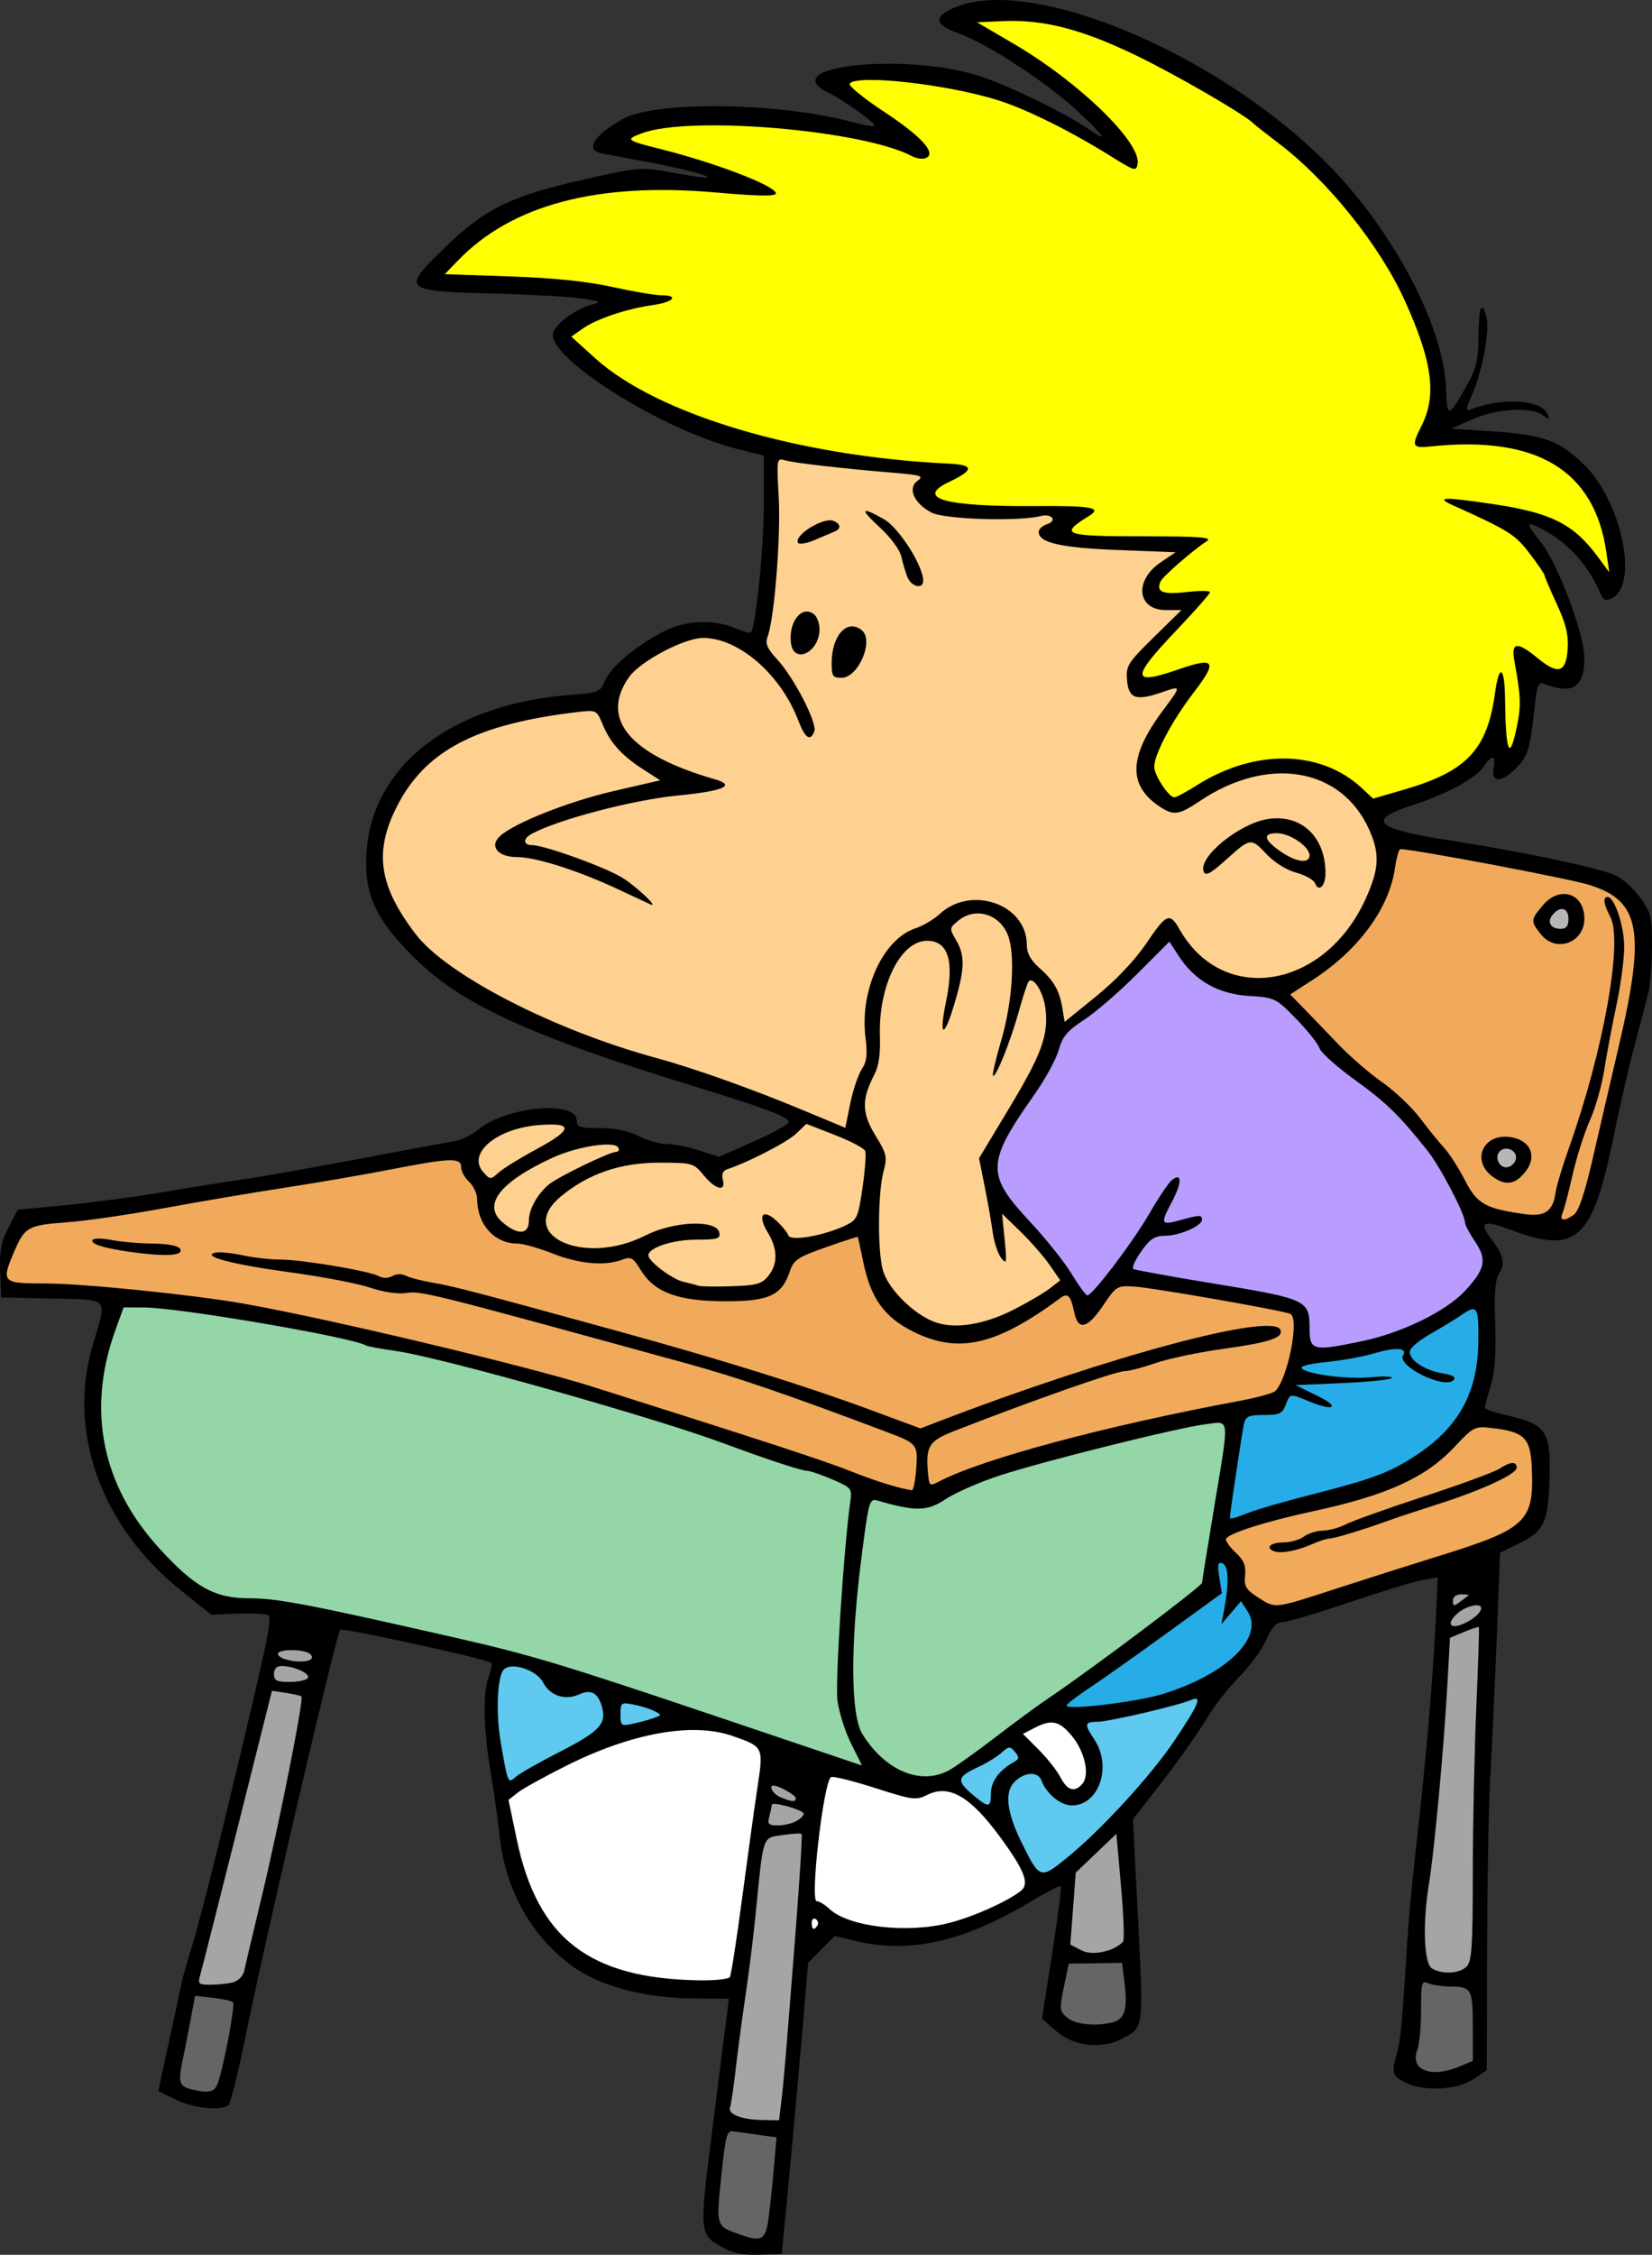 <?xml version="1.0" encoding="UTF-8" standalone="no"?>
<svg
   xmlns:dc="http://purl.org/dc/elements/1.1/"
   xmlns:cc="http://creativecommons.org/ns#"
   xmlns:rdf="http://www.w3.org/1999/02/22-rdf-syntax-ns#"
   xmlns:svg="http://www.w3.org/2000/svg"
   xmlns="http://www.w3.org/2000/svg"
   id="svg4809"
   version="1.1"
   viewBox="0 0 414.764 565.856"
   height="565.856"
   width="414.764">
  <rect x="0" y="0" width="414.764" height="565.856" fill="#333333" stroke="none"/>
  <defs
     id="defs4803" />
  <g
     transform="translate(-181.285,-270.852)"
     id="layer1">
    <path
       id="path4983"
       d="m 362.852,834.92 c -6.053,-3.235 -6.06,-3.312 -2.725,-29.624 1.663,-13.116 3.279,-25.872 3.592,-28.347 l 0.569,-4.5 -8.859,-0.08 c -12.892,-0.116 -24.32,-3.293 -31.277,-8.696 -10.075,-7.824 -16.145,-19.164 -17.516,-32.725 -0.361,-3.575 -1.345,-10.55 -2.187,-15.5 -1.818,-10.694 -1.988,-19.903 -0.443,-23.889 0.616,-1.589 0.884,-3.125 0.595,-3.413 -0.91,-0.91 -37.575,-8.939 -37.917,-8.304 -1.31,2.436 -19.15,79.13 -23.867,102.606 -1.768,8.8 -3.672,16.331 -4.231,16.735 -1.97,1.424 -8.59,0.741 -13.027,-1.345 -2.469,-1.161 -4.489,-2.195 -4.489,-2.298 0,-0.103 1.174,-5.566 2.609,-12.14 1.435,-6.574 2.823,-13.077 3.086,-14.452 0.262,-1.375 1.534,-5.875 2.826,-10 1.292,-4.125 5.056,-18.75 8.363,-32.5 10.61,-44.105 11.774,-49.593 10.668,-50.277 -0.571,-0.353 -4.015,-0.52 -7.653,-0.371 l -6.615,0.27 -7.392,-5.882 c -20.153,-16.036 -28.825,-39.782 -22.46,-61.505 3.704,-12.641 4.564,-11.631 -10.182,-11.955 l -12.75,-0.28 -0.244,-6.5 c -0.194,-5.165 0.233,-7.424 2.076,-11 l 2.321,-4.5 11.924,-1.144 c 6.558,-0.629 17.549,-2.097 24.424,-3.261 6.875,-1.164 15.875,-2.598 20,-3.185 4.125,-0.587 17.175,-2.89 29,-5.118 11.825,-2.227 22.85,-4.28 24.5,-4.561 1.65,-0.281 4.259,-1.562 5.797,-2.847 6.964,-5.815 24.703,-7.451 24.703,-2.278 0,1.639 0.776,1.893 5.789,1.893 3.814,0 7.127,0.682 9.711,2 2.158,1.1 5.351,2 7.097,2 1.746,0 5.413,0.723 8.151,1.607 l 4.977,1.607 8.744,-3.868 c 4.809,-2.127 8.77,-4.313 8.803,-4.857 0.073,-1.214 -5.829,-3.457 -22.772,-8.655 -42.494,-13.036 -59.529,-20.853 -71.518,-32.817 -9.501,-9.482 -12.368,-15.791 -11.781,-25.93 1.267,-21.887 21.231,-37.461 50.987,-39.776 7.312,-0.569 7.747,-0.74 8.892,-3.504 1.419,-3.425 7.459,-8.576 14.319,-12.211 5.691,-3.016 12.672,-3.429 18.287,-1.083 1.992,0.832 3.803,1.331 4.025,1.109 1.232,-1.232 3.256,-20.874 3.271,-31.751 l 0.018,-12.628 -6.698,-1.682 c -18.251,-4.585 -46.302,-21.944 -46.302,-28.655 0,-2.157 5.31,-6.322 9.5,-7.452 2.882,-0.777 2.804,-0.841 -2,-1.619 -2.75,-0.446 -13.1,-1.025 -23,-1.289 -22.394,-0.595 -22.65,-0.872 -11.101,-11.98 9.728,-9.357 16.301,-12.534 34.346,-16.601 14.207,-3.202 14.267,-3.207 22.5,-1.701 4.54,0.831 8.41,1.369 8.599,1.196 0.556,-0.509 -6.707,-2.367 -15.844,-4.054 -4.675,-0.863 -9.512,-1.766 -10.75,-2.007 -4.276,-0.832 -1.885,-4.647 5.442,-8.685 8.205,-4.522 39.037,-4.116 57.262,0.754 2.999,0.802 5.629,1.282 5.843,1.068 0.541,-0.541 -7.599,-6.413 -11.547,-8.329 -14.249,-6.918 20.809,-10.35 39.083,-3.826 7.518,2.684 20.421,9.011 25.667,12.587 5.596,3.814 5.141,2.82 -1.672,-3.654 -7.796,-7.407 -23.011,-17.407 -30.578,-20.096 -6.197,-2.203 -6.238,-4.379 -0.127,-6.713 19.925,-7.61 67.258,12.861 93.953,40.632 15.904,16.546 28.1,39.942 28.671,55.006 0.292,7.7 0.545,7.709 4.858,0.17 2.794,-4.884 3.24,-6.63 3.311,-12.972 0.084,-7.491 0.863,-9.346 2.007,-4.785 0.831,3.31 -0.985,13.251 -3.488,19.088 -1.819,4.243 -1.833,4.528 -0.202,3.902 7.92,-3.039 17.883,-2.282 19.101,1.452 0.413,1.267 0.239,1.294 -1.117,0.175 -2.721,-2.246 -11.588,-1.793 -17.719,0.905 l -5.5,2.42 9.5,0.6 c 13.511,0.854 17.346,2.168 23.613,8.096 9.583,9.063 14.183,30.167 7.37,33.813 -1.7,0.91 -2.172,0.658 -3.219,-1.721 -3.041,-6.914 -8.109,-12.386 -14.515,-15.672 -4.019,-2.061 -4.063,-1.511 -0.261,3.221 4.303,5.355 11.011,23.121 11.011,29.163 0,7.406 -2.937,9.294 -10.127,6.511 -1.349,-0.522 -1.739,0.362 -2.279,5.18 -1.339,11.937 -1.667,12.989 -5.073,16.29 -3.65,3.538 -5.993,3.272 -5.254,-0.597 0.575,-3.01 -0.593,-3.061 -2.526,-0.11 -1.91,2.914 -9.403,6.967 -17.991,9.73 -11.68,3.757 -9.271,5.946 9.75,8.86 16.884,2.587 36.505,6.695 41.055,8.596 1.826,0.763 4.699,3.29 6.383,5.615 2.823,3.897 3.06,4.859 3.038,12.327 -0.013,4.455 -0.418,9.675 -0.9,11.6 -0.482,1.925 -2.04,7.868 -3.461,13.206 -1.422,5.338 -3.734,15.38 -5.138,22.315 -5.396,26.648 -9.323,30.284 -25.954,24.024 -7.024,-2.644 -8.199,-2 -4.693,2.57 2.857,3.723 3.346,5.968 1.812,8.31 -1.049,1.601 -1.311,4.82 -1.035,12.74 0.259,7.421 -0.073,12.056 -1.108,15.466 -0.812,2.678 -1.482,5.175 -1.488,5.548 -0.006,0.373 2.543,1.25 5.664,1.948 9.439,2.112 10.845,4.012 10.622,14.349 -0.265,12.286 -1.234,14.59 -7.401,17.61 l -5.083,2.489 -0.303,8.463 c -0.526,14.692 -1.477,36.013 -2.183,48.963 -0.375,6.875 -0.714,25.981 -0.754,42.458 l -0.073,29.958 -3.398,2.292 c -4.076,2.749 -12.582,3.129 -17.152,0.766 -3.223,-1.667 -3.415,-2.367 -2.001,-7.298 0.912,-3.179 1.291,-7.303 2.592,-28.177 0.326,-5.225 1.243,-15.125 2.038,-22 2.34,-20.236 4.406,-43.607 5.027,-56.879 l 0.58,-12.379 -3.843,0.68 c -2.114,0.374 -10.421,2.907 -18.462,5.629 -8.04,2.722 -15.557,4.948 -16.703,4.948 -1.506,0 -2.632,1.237 -4.057,4.459 -1.085,2.452 -4.143,6.63 -6.797,9.284 -2.654,2.654 -6.4,7.48 -8.325,10.725 -1.925,3.244 -6.836,10.199 -10.913,15.455 l -7.413,9.556 1.28,25.267 c 1.393,27.501 1.469,26.95 -4.082,29.82 -5.116,2.646 -12.03,1.875 -16.292,-1.816 l -3.753,-3.25 2.568,-16.435 c 1.413,-9.039 2.386,-16.617 2.164,-16.839 -0.223,-0.223 -3.702,1.571 -7.732,3.986 -16.673,9.991 -30.292,13.035 -43.81,9.792 l -5.233,-1.255 -3.33,3.376 -3.33,3.376 -1.673,19.5 c -0.92,10.725 -2.411,27.15 -3.313,36.5 l -1.639,17 -5.5,0.229 c -3.918,0.163 -6.57,-0.342 -9.219,-1.758 z"
       style="fill:#000000" />
    <path
       id="path4981"
       d="m 374.188,827.937 c 0.351,-2.469 0.96,-8.138 1.352,-12.598 l 0.714,-8.11 -4.342,-0.599 c -2.388,-0.329 -5.236,-0.73 -6.33,-0.89 -1.829,-0.268 -2.086,0.632 -3.199,11.208 -1.32,12.537 -1.327,12.515 4.313,14.543 5.721,2.057 6.764,1.562 7.492,-3.555 z"
       style="fill:#656565;fill-opacity:1" />
    <path
       id="path4979"
       d="m 377.451,798.198 c 0.65,-5.44 1.008,-9.699 3.593,-42.741 1.032,-13.195 1.707,-24.162 1.498,-24.37 -0.208,-0.208 -2.377,-0.079 -4.818,0.287 -5.084,0.762 -4.744,-0.23 -6.697,19.575 -0.569,5.775 -1.711,15 -2.538,20.5 -0.827,5.5 -1.941,13.825 -2.476,18.5 -0.535,4.675 -1.184,9.08 -1.441,9.788 -0.613,1.688 2.963,3.069 8.155,3.148 l 4.156,0.063 0.567,-4.75 z"
       style="fill:#a5a5a5;fill-opacity:1" />
    <path
       id="path4977"
       d="m 235.945,793.698 c 1.51,-4.122 4.452,-19.758 3.834,-20.376 -0.335,-0.335 -2.613,-0.835 -5.062,-1.111 l -4.454,-0.502 -1.101,5.869 c -0.605,3.228 -1.559,8.086 -2.119,10.796 -1.069,5.173 -0.737,6.075 2.528,6.86 4.155,0.999 5.57,0.658 6.373,-1.537 z"
       style="fill:#656565;fill-opacity:1" />
    <path
       id="path4975"
       d="m 547.604,789.499 3.468,-1.449 -0.015,-8.301 c -0.018,-9.802 -0.274,-10.286 -5.485,-10.351 -2.2,-0.028 -4.787,-0.413 -5.75,-0.857 -1.583,-0.73 -1.75,-0.089 -1.75,6.735 0,4.148 -0.433,8.681 -0.962,10.073 -1.893,4.98 3.45,7.093 10.495,4.15 z"
       style="fill:#656565;fill-opacity:1" />
    <path
       id="path4973"
       d="m 460.788,778.327 c 2.873,-0.77 3.637,-3.386 2.844,-9.737 l -0.642,-5.142 -6.688,0.098 -6.688,0.098 -1.223,5.902 c -1.147,5.535 -1.095,6.011 0.84,7.652 2.06,1.748 7.328,2.262 11.558,1.128 z"
       style="fill:#656565;fill-opacity:1" />
    <path
       id="path4971"
       d="m 239.832,768.315 c 1.244,-0.333 2.47,-1.565 2.725,-2.736 0.255,-1.172 2.295,-9.781 4.532,-19.131 4.402,-18.395 10.529,-49.322 9.881,-49.875 -0.22,-0.188 -1.975,-0.582 -3.9,-0.876 l -3.5,-0.535 -8.707,34.643 c -4.789,19.054 -9.004,35.656 -9.367,36.893 -0.592,2.02 -0.315,2.249 2.707,2.236 1.852,-0.008 4.384,-0.286 5.628,-0.62 z"
       style="fill:#a5a5a5;fill-opacity:1" />
    <path
       id="path4969"
       d="m 364.532,767.012 c 0.318,-0.515 1.699,-9.402 3.069,-19.75 1.37,-10.348 3.102,-22.858 3.849,-27.8 1.55,-10.255 1.556,-10.242 -6.307,-12.975 -9.987,-3.471 -25.176,-0.758 -41.572,7.426 -5.5,2.745 -11.039,5.811 -12.309,6.812 l -2.309,1.821 2.052,9.828 c 5.209,24.945 18.167,34.984 45.757,35.452 3.955,0.067 7.451,-0.299 7.769,-0.814 z"
       style="fill:#ffffff" />
    <path
       id="path4967"
       d="m 549.488,764.389 c 1.317,-1.317 1.561,-4.941 1.568,-23.25 0.004,-11.93 0.399,-30.69 0.877,-41.69 0.478,-11 0.774,-20.118 0.657,-20.263 -0.117,-0.145 -1.797,0.399 -3.735,1.209 l -3.523,1.472 -0.687,12.291 c -0.866,15.506 -3.271,41.434 -4.571,49.291 -1.666,10.07 -1.313,20.221 0.746,21.42 2.614,1.523 6.902,1.285 8.667,-0.48 z"
       style="fill:#a5a5a5;fill-opacity:1" />
    <path
       id="path4965"
       d="m 463.243,758.146 c 0.37,-0.384 0.145,-6.636 -0.5,-13.893 l -1.172,-13.195 -5.101,4.874 -5.101,4.874 -0.681,9.022 -0.681,9.022 2.782,1.458 c 2.723,1.427 8.062,0.322 10.454,-2.162 z"
       style="fill:#a5a5a5;fill-opacity:1" />
    <path
       id="path4963"
       d="m 386.529,754.017 c 0.316,-0.512 0.118,-1.214 -0.441,-1.559 -0.559,-0.345 -1.016,0.073 -1.016,0.931 0,1.757 0.6,2.015 1.457,0.628 z"
       style="fill:#ffffff" />
    <path
       id="path4961"
       d="m 419.611,753.418 c 6.039,-1.551 14.361,-5.259 17.897,-7.975 2.364,-1.816 1.056,-5.206 -5.358,-13.888 -7.349,-9.948 -12.643,-12.967 -18.028,-10.281 -2.862,1.428 -3.654,1.323 -13.297,-1.764 -5.639,-1.805 -10.564,-3.007 -10.944,-2.672 -1.908,1.686 -5.267,31.111 -3.552,31.111 0.612,0 2.054,0.883 3.203,1.963 4.804,4.513 19.492,6.225 30.079,3.507 z"
       style="fill:#ffffff" />
    <path
       id="path4959"
       d="m 448.968,737.233 c 8.592,-6.935 21.275,-20.733 27.2,-29.591 6.199,-9.267 7.071,-11.403 4.153,-10.166 -3.329,1.411 -20.76,5.468 -23.5,5.47 -3.272,0.002 -3.364,0.555 -0.75,4.502 4.478,6.762 1.099,16.525 -5.705,16.483 -2.82,-0.017 -6.367,-2.932 -7.586,-6.233 -0.875,-2.37 -4.252,-2.208 -6.784,0.325 -2.573,2.573 -1.968,7.644 1.825,15.315 4.487,9.073 4.658,9.132 11.147,3.895 z"
       style="fill:#5fc9f0;fill-opacity:1" />
    <path
       id="path4957"
       d="m 381.137,727.913 c 1.064,-0.569 1.934,-1.415 1.934,-1.878 0,-0.975 -7.993,-3.199 -8.014,-2.23 -0.008,0.354 -0.285,1.656 -0.617,2.894 -0.516,1.924 -0.214,2.25 2.079,2.25 1.475,0 3.553,-0.466 4.617,-1.035 z"
       style="fill:#a5a5a5;fill-opacity:1" />
    <path
       id="path4955"
       d="m 430.071,720.948 c 0,-2.959 2.042,-5.805 5.59,-7.79 1.553,-0.869 1.62,-1.252 0.463,-2.646 -1.244,-1.499 -1.521,-1.48 -3.453,0.238 -1.155,1.028 -3.768,2.63 -5.807,3.56 -5.223,2.383 -5.477,3.411 -1.654,6.682 4.264,3.647 4.861,3.641 4.861,-0.044 z"
       style="fill:#5fc9f0;fill-opacity:1" />
    <path
       id="path4953"
       d="m 381.071,722.109 c 0,-0.727 -4.271,-3.161 -5.547,-3.161 -1.436,0 -0.101,2.206 1.797,2.969 2.925,1.176 3.75,1.218 3.75,0.192 z"
       style="fill:#a5a5a5;fill-opacity:1" />
    <path
       id="path4951"
       d="m 453.078,718.44 c 1.859,-2.24 0.546,-8.058 -2.702,-11.969 -3.15,-3.794 -5.078,-4.208 -9.337,-2.005 l -2.933,1.517 3.93,3.93 c 2.161,2.161 4.64,5.304 5.509,6.983 1.732,3.349 3.604,3.871 5.535,1.545 z"
       style="fill:#ffffff" />
    <path
       id="path4949"
       d="m 321.848,710.467 c 9.794,-5.013 11.66,-6.932 10.65,-10.957 -0.941,-3.751 -2.735,-4.833 -5.74,-3.464 -3.57,1.627 -7.391,0.374 -9.132,-2.994 -1.605,-3.104 -7.886,-5.17 -9.825,-3.232 -1.694,1.694 -2.076,10.956 -0.763,18.495 1.79,10.277 1.75,10.189 3.805,8.403 0.951,-0.827 5.903,-3.64 11.005,-6.251 z"
       style="fill:#5fc9f0;fill-opacity:1" />
    <path
       id="path4947"
       d="m 420.071,714.815 c 1.925,-1.169 7.1,-4.896 11.5,-8.283 4.4,-3.387 10.25,-7.677 13,-9.533 11.004,-7.427 38.496,-28.091 38.509,-28.945 0.005,-0.334 1.351,-8.707 2.991,-18.607 3.921,-23.665 4.088,-21.907 -2.013,-21.185 -6.745,0.799 -40.249,9.124 -51.674,12.84 -5.053,1.644 -11.217,4.333 -13.699,5.977 -4.653,3.082 -7.436,3.136 -17.167,0.33 -1.951,-0.563 -2.15,0.168 -4,14.723 -2.785,21.906 -2.667,39.158 0.301,43.93 5.875,9.447 15.12,13.084 22.252,8.753 z"
       style="fill:#94d6a8;fill-opacity:1" />
    <path
       id="path4945"
       d="m 394.989,708.451 c -1.525,-3.024 -3.08,-7.95 -3.454,-10.948 -0.579,-4.637 1.584,-38.058 3.213,-49.642 0.492,-3.499 0.38,-3.641 -4.521,-5.75 -2.764,-1.189 -5.633,-2.162 -6.376,-2.162 -1.344,0 -10.306,-2.953 -20.779,-6.846 -17.693,-6.577 -70.946,-21.586 -82.302,-23.197 -3.812,-0.541 -7.237,-1.172 -7.611,-1.403 -3.281,-2.028 -46.964,-9.504 -55.715,-9.536 l -5.128,-0.018 -2.076,5.75 c -7.224,20.011 -3.4,38.933 11.065,54.751 8.951,9.788 13.869,12.499 22.673,12.499 6.917,0 15.109,1.572 51.833,9.945 18.981,4.328 26.547,6.611 66.261,20.001 19.525,6.583 35.543,11.988 35.595,12.011 0.052,0.023 -1.153,-2.431 -2.678,-5.455 z"
       style="fill:#94d6a8;fill-opacity:1" />
    <path
       id="path4943"
       d="m 345.534,701.968 c 1.951,-0.717 1.951,-0.727 0,-1.729 -1.08,-0.555 -3.425,-1.285 -5.213,-1.624 -3.092,-0.586 -3.25,-0.467 -3.25,2.439 0,2.925 0.138,3.024 3.25,2.345 1.788,-0.39 4.133,-1.034 5.213,-1.43 z"
       style="fill:#5fc9f0;fill-opacity:1" />
    <path
       id="path4941"
       d="m 473.06,696.015 c 16.08,-4.897 25.735,-14.261 21.448,-20.803 l -1.654,-2.524 -2.452,2.88 -2.452,2.88 0.746,-4 c 1.21,-6.492 1.012,-10.767 -0.524,-11.29 -1.11,-0.378 -1.267,0.348 -0.76,3.519 l 0.639,3.996 -13.74,9.977 c -7.557,5.488 -16.327,11.688 -19.49,13.779 -3.163,2.091 -5.75,4.094 -5.75,4.451 0,1.212 17.442,-0.872 23.989,-2.866 z"
       style="fill:#26ade7;fill-opacity:1" />
    <path
       id="path4939"
       d="m 258.573,691.946 c 0.678,-1.097 -3.487,-2.998 -6.566,-2.998 -1.268,0 -1.935,0.689 -1.935,2 0,1.662 0.667,2 3.941,2 2.168,0 4.22,-0.451 4.56,-1.002 z"
       style="fill:#a5a5a5;fill-opacity:1" />
    <path
       id="path4937"
       d="m 259.507,687.053 c 0.304,-0.492 -0.156,-1.167 -1.023,-1.5 -2.429,-0.932 -7.412,-0.716 -7.412,0.322 0,1.708 7.464,2.75 8.435,1.178 z"
       style="fill:#a5a5a5;fill-opacity:1" />
    <path
       id="path4935"
       d="m 550.607,677.333 c 3.67,-2.405 3.297,-4.571 -0.556,-3.228 -3.474,1.211 -6.083,4.843 -3.479,4.843 0.864,0 2.68,-0.727 4.035,-1.615 z"
       style="fill:#a5a5a5;fill-opacity:1" />
    <path
       id="path4933"
       d="m 516.865,669.497 c 7.539,-2.448 18.882,-6.053 25.207,-8.011 22.566,-6.985 24.395,-8.702 23.794,-22.339 -0.333,-7.548 -1.838,-8.999 -10.334,-9.956 -3.962,-0.447 -4.408,-0.212 -9.044,4.744 -7.228,7.727 -16.975,12.17 -35.416,16.144 -12.35,2.661 -22,5.772 -22,7.092 0,0.577 1.153,2.117 2.563,3.424 1.931,1.79 2.486,3.173 2.25,5.615 -0.267,2.764 0.201,3.569 3.187,5.485 4.53,2.906 3.851,2.981 19.793,-2.196 z"
       style="fill:#f0aa5a;fill-opacity:1" />
    <path
       id="path4931"
       d="m 501.284,660.186 c -2.449,-0.816 -1.117,-2.237 2.097,-2.237 1.82,0 4.182,-0.661 5.25,-1.468 1.068,-0.807 3.201,-1.482 4.741,-1.5 1.54,-0.018 4.166,-0.739 5.837,-1.602 1.671,-0.864 10.503,-4.014 19.627,-7.001 9.125,-2.987 17.62,-6.105 18.878,-6.929 2.792,-1.829 4.358,-1.916 4.358,-0.24 0,1.577 -8.89,5.666 -20,9.199 -4.675,1.487 -10.075,3.275 -12,3.975 -6.41,2.329 -13.754,4.568 -14.983,4.568 -0.668,0 -2.633,0.634 -4.366,1.409 -3.637,1.626 -7.691,2.411 -9.439,1.829 z"
       style="fill:#000000" />
    <path
       id="path4929"
       d="m 549.988,671.231 c 0.229,-0.156 -0.558,-0.283 -1.75,-0.283 -1.332,0 -2.167,0.625 -2.167,1.622 0,1.389 0.252,1.43 1.75,0.283 0.963,-0.737 1.938,-1.467 2.167,-1.622 z"
       style="fill:#a5a5a5;fill-opacity:1" />
    <path
       id="path4927"
       d="m 494.801,650.463 c 2.074,-0.817 9.17,-2.863 15.77,-4.547 15.753,-4.02 19.866,-5.585 26.703,-10.162 10.294,-6.891 14.982,-15.518 15.165,-27.913 0.134,-9.048 -0.255,-9.732 -4.04,-7.109 -1.556,1.078 -4.994,3.178 -7.64,4.666 -2.646,1.488 -5.079,3.403 -5.406,4.256 -0.804,2.096 3.236,5.027 8.063,5.848 2.718,0.462 3.534,0.966 2.782,1.718 -2.316,2.316 -14.286,-3.589 -12.648,-6.239 1.161,-1.878 -1.716,-2.106 -7.042,-0.558 -3.045,0.885 -8.439,1.88 -11.987,2.212 -3.548,0.331 -6.451,0.955 -6.451,1.387 0,1.477 10.893,3.048 17.132,2.471 3.428,-0.317 5.891,-0.232 5.472,0.19 -0.419,0.421 -6.013,0.991 -12.433,1.266 l -11.671,0.5 5.5,2.713 c 5.95,2.936 4.07,3.967 -2.346,1.287 -4.613,-1.927 -4.536,-1.941 -5.654,1 -0.82,2.156 -1.57,2.5 -5.456,2.5 -3.854,0 -4.58,0.325 -5.017,2.25 -0.432,1.901 -3.527,22.457 -3.527,23.426 0,0.571 0.879,0.356 4.73,-1.161 z"
       style="fill:#26ade7;fill-opacity:1" />
    <path
       id="path4925"
       d="m 411.297,639.698 c 0.503,-6.314 0.309,-6.574 -6.978,-9.325 -25.009,-9.441 -37.729,-13.807 -50.248,-17.247 -65.539,-18.007 -66.991,-18.371 -70.897,-17.775 -2.008,0.306 -5.689,-0.253 -9,-1.368 -3.082,-1.037 -12.128,-2.768 -20.103,-3.845 -14.407,-1.947 -22.411,-4.053 -18.727,-4.926 0.975,-0.231 4.035,0.065 6.799,0.657 2.764,0.593 7.028,1.078 9.476,1.078 5.396,0 22.251,2.822 24.708,4.138 1.117,0.598 2.4,0.594 3.48,-0.011 1.011,-0.566 2.384,-0.597 3.357,-0.076 0.905,0.485 4.067,1.295 7.026,1.8 5.065,0.865 11.513,2.555 46.88,12.288 25.464,7.007 46.617,13.614 62.901,19.644 l 12.401,4.593 4.599,-1.765 c 42.939,-16.48 84.258,-27.519 85.819,-22.928 0.671,1.974 -2.822,3.114 -14.551,4.75 -6.163,0.86 -13.77,2.464 -16.903,3.565 -3.133,1.101 -6.612,2.007 -7.731,2.012 -2.223,0.011 -23.142,7.359 -42.803,15.034 -6.246,2.438 -7.119,3.811 -6.551,10.295 0.312,3.558 0.382,3.616 2.845,2.331 10.842,-5.658 41.75,-13.941 75.44,-20.216 4.381,-0.816 8.405,-1.923 8.942,-2.461 3.119,-3.119 6.073,-17.977 3.843,-19.329 -1.258,-0.762 -34.448,-6.589 -39.219,-6.886 -4.351,-0.27 -4.558,-0.145 -7.841,4.722 -3.965,5.879 -6.316,6.427 -7.283,1.699 -0.828,-4.047 -1.613,-4.918 -3.305,-3.664 -16.291,12.068 -25.747,14.232 -37.192,8.51 -7.158,-3.579 -10.577,-8.334 -12.423,-17.28 -0.711,-3.446 -1.345,-6.349 -1.409,-6.452 -0.064,-0.102 -3.684,1.074 -8.046,2.613 -7.125,2.515 -8.043,3.137 -9.051,6.131 -2.008,5.965 -5.27,7.447 -16.306,7.41 -11.746,-0.039 -17.617,-2.211 -21.068,-7.796 -1.975,-3.196 -2.485,-3.479 -4.725,-2.627 -4.292,1.632 -10.737,1.059 -17.381,-1.545 -3.509,-1.375 -7.478,-2.5 -8.822,-2.5 -5.775,0 -10.131,-4.755 -10.165,-11.095 -0.008,-1.427 -0.914,-3.409 -2.014,-4.405 -1.1,-0.995 -2,-2.64 -2,-3.655 0,-2.482 -2.533,-2.399 -17.944,0.59 -6.906,1.339 -18.856,3.394 -26.556,4.566 -7.7,1.172 -21.168,3.455 -29.929,5.073 -8.761,1.618 -19.786,3.225 -24.5,3.57 -9.765,0.716 -10.644,1.193 -13.207,7.175 -3.423,7.985 -3.234,8.181 7.887,8.186 9.331,0.004 37.105,2.839 49.75,5.077 21.212,3.755 70.962,15.602 87.5,20.837 44.103,13.961 58.133,18.552 64.874,21.23 6.152,2.444 11.902,4.232 15.279,4.751 0.359,0.055 0.842,-2.262 1.072,-5.15 z"
       style="fill:#f1aa5c;fill-opacity:1" />
    <path
       id="path4923"
       d="m 213.535,584.959 c -6.568,-0.965 -9.611,-1.963 -9,-2.952 0.271,-0.439 2.415,-0.426 4.765,0.029 2.349,0.454 6.597,0.846 9.44,0.87 5.808,0.049 8.589,0.818 7.767,2.148 -0.631,1.021 -5.628,0.985 -12.971,-0.094 z"
       style="fill:#000000" />
    <path
       id="path4921"
       d="m 523.256,607.424 c 9.965,-2.077 21.04,-7.476 25.796,-12.576 5.16,-5.534 5.639,-7.899 2.526,-12.486 -1.378,-2.031 -2.506,-4.199 -2.506,-4.818 0,-2.063 -6.277,-14.043 -9.409,-17.959 -7.15,-8.938 -10.334,-12.038 -18.189,-17.708 -4.556,-3.289 -8.57,-6.884 -8.921,-7.99 -0.351,-1.106 -2.982,-4.411 -5.846,-7.345 -5.112,-5.236 -5.33,-5.342 -11.901,-5.76 -7.707,-0.491 -13.545,-3.815 -17.58,-10.011 l -2.346,-3.602 -8.16,8.16 c -4.488,4.488 -10.474,9.66 -13.303,11.492 -4.166,2.699 -5.365,4.127 -6.315,7.52 -0.645,2.303 -3.379,7.319 -6.075,11.147 -12.136,17.227 -12.234,20.088 -1.095,32.017 3.93,4.208 8.607,10.067 10.393,13.019 1.786,2.952 3.565,5.38 3.954,5.396 1.272,0.051 11.411,-13.312 15.595,-20.555 2.251,-3.896 4.751,-7.63 5.556,-8.299 2.635,-2.187 2.678,0.516 0.087,5.389 -2.988,5.62 -2.82,5.968 2.211,4.572 4.748,-1.318 5.344,-1.33 5.344,-0.104 0,1.559 -5.604,4.024 -9.2,4.047 -2.687,0.017 -3.813,0.747 -6.065,3.931 -1.521,2.151 -2.407,4.132 -1.968,4.403 0.438,0.271 9.558,1.928 20.266,3.682 23.126,3.788 23.968,4.174 23.968,10.986 0,5.875 0.691,6.056 13.185,3.452 z"
       style="fill:#b89dfe;fill-opacity:1" />
    <path
       id="path4919"
       d="m 435.948,599.435 c 3.643,-1.876 7.726,-4.286 9.074,-5.355 l 2.451,-1.944 -2.675,-3.86 c -1.471,-2.123 -4.756,-5.878 -7.3,-8.344 l -4.625,-4.484 0.644,6.5 c 0.584,5.895 0.504,6.325 -0.86,4.615 -0.827,-1.037 -1.79,-3.962 -2.14,-6.5 -0.35,-2.538 -1.265,-7.75 -2.032,-11.581 l -1.396,-6.966 7.497,-12.45 c 8.2,-13.617 9.944,-18.35 9.199,-24.961 -0.458,-4.067 -2.971,-8.234 -4.215,-6.99 -0.301,0.301 -1.412,3.667 -2.469,7.479 -2.1,7.577 -5.833,16.885 -6.503,16.215 -0.232,-0.232 0.699,-4.233 2.07,-8.892 2.873,-9.765 3.593,-21.836 1.585,-26.59 -2.198,-5.204 -8.129,-6.87 -12.322,-3.459 -2.313,1.882 -2.326,1.98 -0.611,4.904 2.289,3.903 2.211,7.14 -0.385,15.899 -2.661,8.978 -4.026,8.702 -2.137,-0.433 2.127,-10.282 0.564,-15.291 -4.773,-15.291 -6.654,0 -12.251,11.372 -11.82,24.014 0.149,4.367 -0.299,7.478 -1.371,9.521 -3.258,6.208 -3.211,9.709 0.206,15.262 2.855,4.641 3.043,5.443 2.095,8.964 -1.461,5.425 -1.567,19.93 -0.183,24.922 1.322,4.77 7.979,11.314 13.334,13.109 5.056,1.694 12.327,0.472 19.662,-3.305 z"
       style="fill:#fed190;fill-opacity:1" />
    <path
       id="path4917"
       d="m 374.18,591.063 c 2.454,-3.03 2.393,-6.78 -0.179,-10.998 -2.608,-4.278 -1.209,-6.031 2.253,-2.823 1.392,1.29 2.727,2.934 2.966,3.653 0.511,1.534 8.891,0.077 14.29,-2.485 2.974,-1.411 3.227,-1.967 4.324,-9.492 0.641,-4.396 0.943,-8.55 0.672,-9.231 -0.271,-0.681 -3.706,-2.487 -7.634,-4.013 l -7.141,-2.774 -2.58,2.465 c -2.22,2.12 -11.98,7.16 -17.253,8.907 -1.114,0.369 -1.492,1.243 -1.133,2.616 0.824,3.151 -1.798,2.561 -4.788,-1.077 -2.532,-3.08 -2.796,-3.157 -11,-3.182 -9.794,-0.03 -17.884,2.711 -24.782,8.398 -11.73,9.67 5.59,17.769 21.12,9.877 7.146,-3.632 17.934,-4.041 18.569,-0.705 0.288,1.512 -0.498,1.75 -5.79,1.75 -5.884,0 -12.024,2.01 -12.024,3.937 0,1.505 6.008,6.032 8.827,6.651 1.47,0.323 3.123,0.76 3.673,0.971 0.55,0.211 4.311,0.273 8.359,0.138 6.34,-0.213 7.62,-0.57 9.25,-2.583 z"
       style="fill:#fed190;fill-opacity:1" />
    <path
       id="path4915"
       d="m 314.071,577.171 c 0,-2.798 2.097,-6.617 4.954,-9.025 2.195,-1.85 15.226,-8.198 16.827,-8.198 0.735,0 1.025,-0.505 0.644,-1.122 -1.062,-1.719 -10.314,-0.274 -16.532,2.583 -13.13,6.031 -17.619,11.797 -12.566,16.143 3.887,3.343 6.674,3.184 6.674,-0.382 z"
       style="fill:#fed190;fill-opacity:1" />
    <path
       id="path4913"
       d="m 576.465,575.649 c 1.186,-0.868 2.724,-5.434 4.629,-13.75 1.569,-6.848 4.541,-19.651 6.605,-28.451 6.802,-29.001 5.421,-36.54 -7.428,-40.532 -5.181,-1.61 -43.967,-8.947 -47.388,-8.964 -0.379,-0.002 -0.994,2.134 -1.367,4.746 -1.446,10.124 -9.161,20.609 -20.627,28.033 l -5.685,3.681 3.431,3.518 c 1.887,1.935 5.795,5.993 8.684,9.018 2.889,3.025 7.832,7.3 10.986,9.5 3.153,2.2 7.428,6.25 9.499,9 2.071,2.75 4.811,6.125 6.088,7.5 1.277,1.375 3.605,5.006 5.174,8.069 3.068,5.99 5.161,7.168 15.166,8.54 4.966,0.681 7.007,-0.786 7.608,-5.469 0.186,-1.452 1.697,-6.464 3.356,-11.139 8.679,-24.452 13.588,-51.791 10.404,-57.947 -1.696,-3.279 -1.946,-5.053 -0.713,-5.053 1.748,0 4.185,7.309 4.185,12.551 0,3.016 -0.887,9.638 -1.97,14.716 -1.084,5.078 -2.46,12.383 -3.058,16.233 -0.598,3.85 -2.219,9.522 -3.601,12.605 -1.383,3.083 -3.317,9.158 -4.299,13.5 -0.982,4.342 -2.123,8.682 -2.535,9.645 -0.887,2.069 0.373,2.268 2.858,0.451 z"
       style="fill:#f1aa5c;fill-opacity:1" />
    <path
       id="path4911"
       d="m 555.763,565.92 c -4.933,-3.881 -2.222,-10.31 4.122,-9.777 5.326,0.448 7.52,4.537 4.566,8.509 -2.646,3.557 -5.287,3.943 -8.688,1.268 z"
       style="fill:#000000" />
    <path
       id="path4909"
       d="m 561.884,561.684 c 0.398,-2.067 -2.489,-3.459 -4.012,-1.935 -1.524,1.524 -0.131,4.41 1.935,4.012 0.958,-0.184 1.892,-1.119 2.077,-2.077 z"
       style="fill:#b7b7b7;fill-opacity:1" />
    <path
       id="path4907"
       d="m 568.144,505.313 c -2.623,-3.335 -2.606,-3.578 0.516,-7.288 4.219,-5.014 10.411,-3.013 10.411,3.365 0,6.102 -7.185,8.681 -10.927,3.923 z"
       style="fill:#000000" />
    <path
       id="path4905"
       d="m 575.071,501.448 c 0,-2.787 -2.065,-3.331 -3.964,-1.044 -1.512,1.822 -0.53,3.544 2.023,3.544 1.404,0 1.941,-0.692 1.941,-2.5 z"
       style="fill:#b7b7b7;fill-opacity:1" />
    <path
       id="path4903"
       d="m 315.815,559.339 c 9.369,-5.032 9.584,-6.851 0.726,-6.14 -10.674,0.857 -18.1,7.185 -13.891,11.837 1.721,1.902 1.804,1.904 3.84,0.069 1.145,-1.031 5.34,-3.626 9.324,-5.766 z"
       style="fill:#fed190;fill-opacity:1" />
    <path
       id="path4901"
       d="m 397.633,539.214 c 1.276,-1.947 1.487,-3.727 0.951,-8.017 -1.475,-11.804 4.389,-24.648 12.488,-27.353 1.925,-0.643 4.688,-2.269 6.14,-3.615 7.911,-7.329 21.86,-2.432 21.86,7.675 0,2.125 0.924,3.85 3.097,5.785 3.753,3.342 5.093,5.677 5.843,10.183 l 0.57,3.426 7.924,-6.426 c 4.916,-3.987 9.659,-8.982 12.495,-13.159 5.222,-7.694 5.939,-7.99 8.499,-3.516 10.935,19.108 36.394,14.855 46.664,-7.795 3.419,-7.54 3.599,-11.329 0.829,-17.455 -7.018,-15.521 -25.447,-18.561 -42.549,-7.019 -5.116,3.453 -6.483,3.648 -9.89,1.415 -8.128,-5.326 -7.935,-12.582 0.641,-24.104 4.785,-6.427 4.788,-6.373 -0.28,-4.627 -6.422,2.213 -8.284,1.558 -8.662,-3.048 -0.298,-3.638 0.121,-4.313 6.674,-10.75 l 6.992,-6.868 h -3.945 c -7.235,0 -8.006,-7.444 -1.243,-12 l 3.711,-2.5 -14.435,-0.56 c -14.374,-0.557 -19.935,-1.822 -19.935,-4.533 0,-0.7 0.907,-1.56 2.015,-1.911 2.763,-0.877 1.333,-2.799 -1.544,-2.077 -5.585,1.402 -24.099,0.825 -27.341,-0.851 -4.411,-2.281 -6.132,-6.113 -3.581,-7.978 1.677,-1.227 1.01,-1.45 -6.082,-2.04 -12.704,-1.056 -24.786,-2.444 -27.127,-3.115 -2.137,-0.613 -2.155,-0.508 -1.61,9.378 0.538,9.767 -1.117,30.447 -2.788,34.843 -0.67,1.763 -0.169,2.938 2.497,5.848 4.195,4.58 10.007,15.896 9.219,17.95 -1.008,2.626 -2.314,1.734 -4.026,-2.748 -4.427,-11.591 -14.953,-20.704 -23.915,-20.704 -4.705,0 -15.779,5.861 -18.574,9.83 -7.405,10.517 0.16,19.499 21.607,25.659 5.334,1.532 2.126,2.933 -9.25,4.042 -11.322,1.103 -29.968,5.974 -36.739,9.598 -2.29,1.225 -2.26,2.872 0.052,2.872 3.104,0 18.643,5.631 22.764,8.248 3.638,2.311 9.176,7.594 6.923,6.605 -0.55,-0.242 -4.15,-1.919 -8,-3.727 -10.014,-4.704 -20.707,-8.126 -25.391,-8.126 -4.923,0 -7.156,-2.742 -4.322,-5.307 3.63,-3.285 17.195,-8.652 28.445,-11.253 l 11.731,-2.713 -4.231,-2.723 c -5.428,-3.493 -8.25,-6.609 -10.188,-11.249 -1.541,-3.689 -1.588,-3.712 -6.298,-3.159 -25.513,2.999 -38.276,9.671 -45.403,23.737 -5.776,11.4 -4.523,19.871 4.735,32.002 7.82,10.247 34.738,24.093 60.423,31.081 9.31,2.533 23.785,7.674 36.47,12.953 l 10.97,4.565 1.241,-6.084 c 0.683,-3.346 1.979,-7.21 2.881,-8.586 z"
       style="fill:#fed190;fill-opacity:1" />
    <path
       id="path4899"
       d="m 511.462,492.522 c -0.328,-0.854 -2.451,-2.052 -4.718,-2.663 -2.386,-0.642 -5.474,-2.543 -7.33,-4.511 -4.064,-4.309 -4.123,-4.302 -10.23,1.189 -3.999,3.595 -5.233,4.255 -5.697,3.046 -1.404,-3.66 8.987,-12.124 16.214,-13.208 8.296,-1.244 14.372,4.504 14.372,13.595 0,3.235 -1.707,4.903 -2.61,2.55 z"
       style="fill:#000000" />
    <path
       id="path4897"
       d="m 510.071,485.521 c 0,-2.218 -4.947,-5.573 -8.218,-5.573 -3.713,0 -3.281,1.718 1.193,4.75 3.772,2.556 7.025,2.936 7.025,0.823 z"
       style="fill:#fed190;fill-opacity:1" />
    <path
       id="path4895"
       d="m 390.086,437.198 c 0.027,-6.95 3.951,-11.183 7.578,-8.173 3.126,2.594 -0.876,11.923 -5.116,11.923 -2.198,0 -2.475,-0.422 -2.462,-3.75 z"
       style="fill:#000000" />
    <path
       id="path4893"
       d="m 379.863,432.198 c -0.665,-5.363 2.828,-9.64 5.835,-7.145 0.755,0.627 1.359,2.322 1.341,3.767 -0.07,5.816 -6.499,8.842 -7.176,3.378 z"
       style="fill:#000000" />
    <path
       id="path4891"
       d="m 409.119,415.698 c -0.5,-1.238 -1.193,-3.561 -1.539,-5.164 -0.358,-1.655 -2.654,-4.781 -5.319,-7.239 -5.208,-4.803 -4.924,-5.45 0.943,-2.152 3.741,2.103 9.867,11.703 9.867,15.465 0,2.201 -2.971,1.517 -3.952,-0.91 z"
       style="fill:#000000" />
    <path
       id="path4889"
       d="m 381.648,407.073 c -1.135,-1.836 6.324,-6.484 8.85,-5.514 1.89,0.725 2.04,1.982 0.322,2.692 -0.688,0.284 -2.913,1.228 -4.947,2.098 -2.033,0.87 -3.935,1.196 -4.226,0.724 z"
       style="fill:#000000" />
    <path
       id="path4876"
       d="m 481.738,467.945 c 14.602,-9.26 31.176,-8.951 41.557,0.775 l 2.724,2.552 7.733,-2.247 c 15.841,-4.603 20.944,-10.026 22.9,-24.339 1.015,-7.429 2.411,-6.618 2.503,1.453 0.156,13.648 1.113,15.998 2.937,7.21 1.128,-5.436 1.05,-7.623 -0.598,-16.651 -0.868,-4.754 0.686,-4.934 5.85,-0.677 5.159,4.252 7.148,3.644 7.531,-2.305 0.231,-3.59 -0.424,-6.286 -2.75,-11.311 -1.68,-3.629 -3.054,-6.855 -3.054,-7.169 0,-0.314 -1.688,-2.785 -3.75,-5.49 -3.646,-4.782 -5.145,-5.724 -19.25,-12.091 -4.612,-2.082 -2.217,-2.142 10.328,-0.259 14.331,2.151 19.931,4.969 25.938,13.051 l 2.973,4 -0.712,-4.961 c -2.974,-20.71 -17.497,-29.426 -44.291,-26.581 -4.468,0.474 -4.713,-0.103 -2.164,-5.1 3.932,-7.707 2.795,-16.219 -4.228,-31.658 -6.237,-13.711 -19.305,-29.988 -31.541,-39.286 -3.192,-2.425 -6.028,-4.653 -6.303,-4.951 -1.952,-2.112 -19.376,-12.226 -29.469,-17.105 -13.672,-6.609 -23.292,-9.1 -33.415,-8.651 l -6.604,0.292 9.386,5.5 c 16.138,9.456 31.765,24.586 30.935,29.95 -0.317,2.05 -0.637,1.961 -6.833,-1.906 -9.936,-6.202 -21.045,-11.714 -28.114,-13.95 -12.876,-4.073 -35.822,-6.625 -37.349,-4.154 -0.32,0.517 3.59,3.688 8.688,7.047 9.451,6.226 13.278,10.499 10.394,11.606 -0.804,0.309 -2.345,0.088 -3.424,-0.489 -12.192,-6.525 -55.631,-10.243 -67.694,-5.794 -4.434,1.635 -4.251,1.786 5,4.118 13.608,3.431 28.5,9.179 28.5,10.999 0,0.798 -4.245,0.734 -15.25,-0.231 -29.562,-2.592 -51.072,3.102 -64.559,17.088 l -3.309,3.431 16.309,0.559 c 10.99,0.377 19.384,1.238 25.738,2.642 5.186,1.145 10.699,2.083 12.25,2.083 4.579,0 3.221,1.717 -1.929,2.439 -6.609,0.927 -14.206,3.461 -17.677,5.896 l -2.927,2.053 5.927,5.365 c 15.638,14.156 51.093,24.726 88.927,26.511 6.27,0.296 6.292,1.593 0.076,4.544 -8.768,4.163 -1.209,6.284 21.741,6.103 13.957,-0.11 16.692,0.393 13.346,2.457 -7.642,4.713 -6.501,5.133 13.94,5.133 13.598,0 17.046,0.256 15.666,1.163 -3.705,2.435 -11.121,8.894 -11.686,10.177 -1.161,2.638 0.567,3.339 6.528,2.647 3.239,-0.376 5.888,-0.36 5.888,0.034 0,0.395 -3.825,4.737 -8.5,9.65 -11.402,11.982 -11.3,13.834 0.536,9.737 9.279,-3.211 9.977,-2.155 3.849,5.826 -5.405,7.04 -9.859,15.433 -9.875,18.612 -0.011,2.08 3.648,7.654 5.024,7.654 0.493,0 3.028,-1.352 5.633,-3.003 z"
       style="fill:#ffff01;fill-opacity:1" />
  </g>
</svg>
